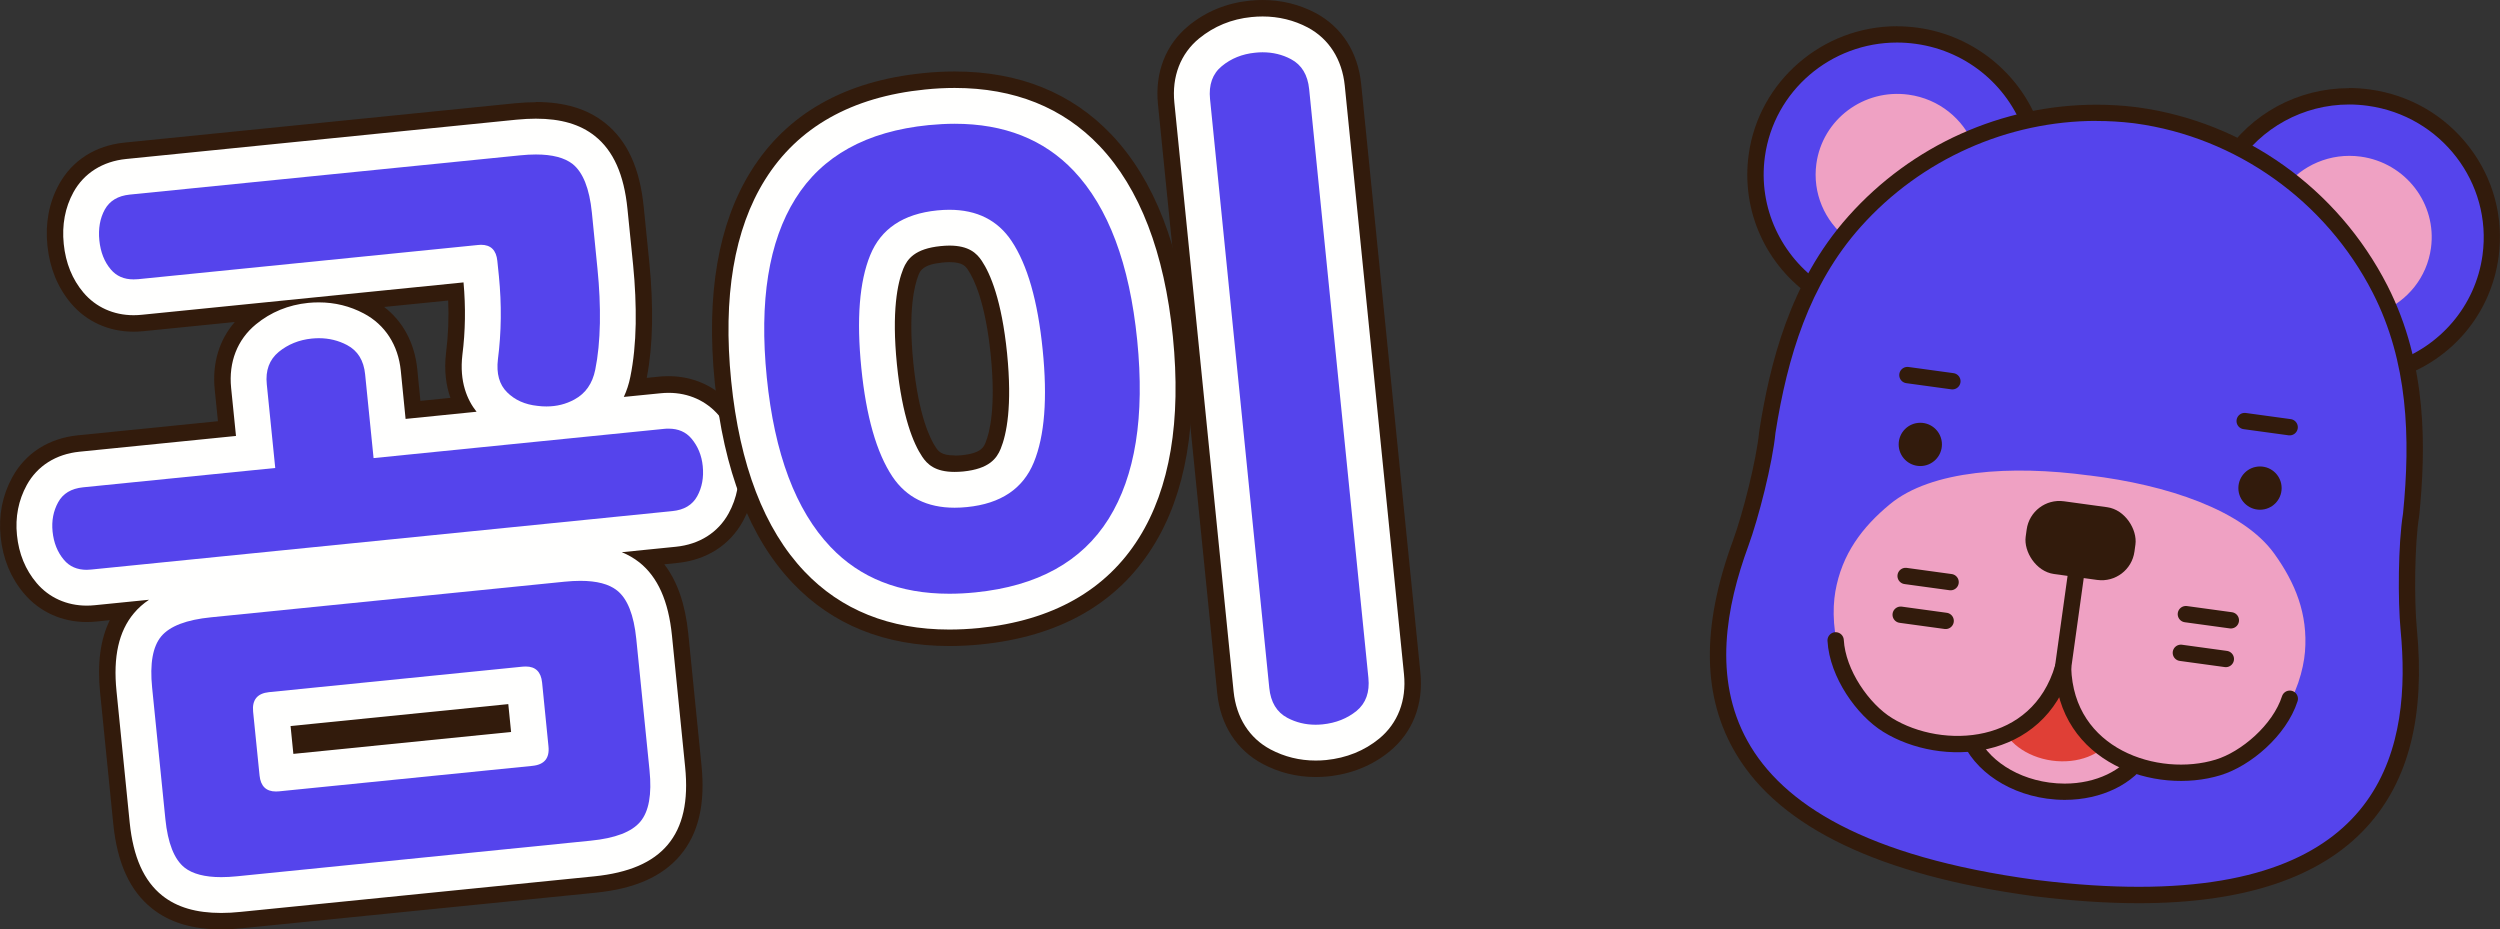 <svg xmlns="http://www.w3.org/2000/svg" id="Capa_2" data-name="Capa 2" viewBox="0 0 349.06 129.77"><rect x="0" y="0" width="349.06" height="129.77" fill="#333333" stroke="none"/><defs><style>      .cls-1, .cls-2 {        fill: #efa1c3;      }      .cls-3 {        fill: #321b0c;      }      .cls-4 {        stroke-width: 2.28px;      }      .cls-4, .cls-5 {        fill: none;        stroke: #321b0c;        stroke-linecap: round;        stroke-linejoin: round;      }      .cls-6 {        fill: #e03f36;      }      .cls-5 {        stroke-width: 2.28px;      }      .cls-7 {        fill: #5544ec;      }      .cls-8 {        fill: #5544ec;      }      .cls-9 {        fill: #fffffe;      }      .cls-2 {        stroke: #efa1c3;        stroke-miterlimit: 10;        stroke-width: .79px;      }    </style></defs><g id="Escenas"><g><g><g><g><path class="cls-9" d="M30.89,128.62c-3.76,0-6.69-.87-8.95-2.67-2.83-2.26-4.46-5.85-4.98-10.97l-1.84-18.35c-.5-4.92.29-8.65,2.42-11.4l-4.18.42c-.42.04-.85.07-1.26.07-3.13,0-5.92-1.26-7.87-3.56-1.72-2.02-2.73-4.49-3.02-7.32-.28-2.74.22-5.33,1.51-7.67,1.66-3.01,4.59-4.87,8.25-5.24l20.71-2.08-.57-5.57c-.4-3.99.98-7.5,3.89-9.88.41-.34.84-.66,1.29-.94l-16.38,1.65c-.43.04-.85.07-1.27.07-3.13,0-5.92-1.26-7.87-3.56-1.71-2.02-2.73-4.52-3.03-7.43-.29-2.89.21-5.54,1.49-7.88,1.66-3.01,4.59-4.87,8.25-5.24l54.51-5.49c1.02-.1,1.97-.15,2.83-.15,3.76,0,6.69.87,8.95,2.67,2.84,2.25,4.47,5.85,4.98,10.98l.79,7.83c.28,2.87.41,5.67.37,8.33-.05,2.79-.31,5.36-.77,7.62-.08.42-.19.83-.31,1.24l3.28-.33c.41-.04.85-.07,1.25-.07,3.12,0,5.92,1.26,7.88,3.55,1.71,2.03,2.73,4.46,3.01,7.21.28,2.83-.22,5.45-1.51,7.78-1.66,3.01-4.59,4.87-8.25,5.24l-4.16.42c2.62,2.27,4.14,5.77,4.64,10.69l1.84,18.35c.52,5.13-.36,8.97-2.7,11.74-2.29,2.72-5.9,4.29-11.03,4.81l-49.36,4.96c-.99.1-1.94.16-2.83.16ZM41.99,104l28.11-2.83-.16-1.6-28.11,2.83.16,1.6ZM49.88,42.08c.5.2.98.42,1.46.67,3.32,1.75,5.37,4.91,5.77,8.89l.56,5.58,6.9-.7c-.87-1.67-1.5-4.01-1.14-7.12.36-2.84.44-5.77.25-8.73l-13.79,1.39Z"></path><path class="cls-3" d="M74.83,16.57c3.49,0,6.18.79,8.23,2.42,2.58,2.05,4.07,5.38,4.55,10.19l.79,7.83c.28,2.83.4,5.59.36,8.2-.05,2.71-.3,5.2-.75,7.41-.2,1.01-.51,1.94-.91,2.8l5.12-.51c.38-.04.77-.06,1.14-.06,2.79,0,5.27,1.12,7,3.15,1.56,1.85,2.48,4.06,2.74,6.58.26,2.59-.2,4.98-1.37,7.11-1.47,2.67-4.08,4.32-7.36,4.65l-7.55.76c.9.37,1.71.84,2.45,1.42,2.57,2.05,4.06,5.38,4.55,10.19l1.84,18.35c.49,4.8-.31,8.37-2.43,10.89-2.09,2.48-5.44,3.92-10.27,4.41l-49.36,4.96c-.95.1-1.86.15-2.71.15-3.49,0-6.18-.79-8.23-2.42-2.57-2.05-4.06-5.38-4.55-10.19l-1.84-18.35c-.49-4.81.31-8.37,2.43-10.89.59-.71,1.3-1.34,2.11-1.88l-7.56.76c-.38.04-.77.06-1.14.06-2.79,0-5.27-1.12-6.99-3.15-1.57-1.85-2.49-4.1-2.75-6.69-.26-2.53.21-4.88,1.37-7,1.47-2.67,4.08-4.32,7.36-4.65l21.85-2.2-.68-6.72c-.36-3.59.87-6.74,3.47-8.87,2.07-1.7,4.53-2.71,7.3-2.99.5-.05.99-.07,1.48-.07,2.23,0,4.34.52,6.28,1.55,2.97,1.57,4.8,4.41,5.16,7.99l.67,6.73,9.91-1c-1.29-1.62-2.42-4.17-1.98-7.94.42-3.3.47-6.7.16-10.12l-44.92,4.52c-.39.04-.77.06-1.15.06-2.79,0-5.27-1.12-6.99-3.15-1.56-1.84-2.49-4.13-2.76-6.8-.27-2.66.19-5.09,1.35-7.21,1.47-2.67,4.08-4.32,7.36-4.65l54.51-5.49c.95-.09,1.86-.14,2.71-.14M40.96,105.26l30.4-3.06-.39-3.89-30.4,3.06.39,3.89M74.83,14.27c-.89,0-1.87.05-2.93.15l-54.52,5.49c-4.05.41-7.3,2.48-9.14,5.83-1.4,2.55-1.94,5.43-1.62,8.55.32,3.14,1.43,5.85,3.29,8.06,2.17,2.56,5.27,3.96,8.74,3.96.46,0,.91-.02,1.38-.07l12.75-1.28c-2.18,2.51-3.17,5.79-2.8,9.42l.45,4.43-19.56,1.97c-4.05.41-7.3,2.48-9.14,5.83-1.4,2.55-1.95,5.36-1.64,8.34.31,3.06,1.41,5.74,3.28,7.94,2.17,2.55,5.27,3.96,8.74,3.96.46,0,.92-.02,1.38-.07l1.84-.19c-1.32,2.69-1.77,6.04-1.35,10.14l1.84,18.35c.56,5.46,2.32,9.3,5.4,11.76,2.47,1.97,5.63,2.92,9.66,2.92.93,0,1.92-.05,2.95-.16l49.35-4.96c5.45-.55,9.31-2.26,11.8-5.22,2.55-3.03,3.52-7.15,2.96-12.61l-1.84-18.35c-.42-4.1-1.52-7.29-3.35-9.67l1.84-.19c4.05-.41,7.3-2.48,9.14-5.83,1.4-2.55,1.95-5.39,1.64-8.45-.31-2.99-1.41-5.62-3.27-7.83-2.18-2.56-5.29-3.97-8.76-3.97-.46,0-.92.02-1.38.07l-1.66.17c.44-2.25.69-4.79.74-7.54.04-2.71-.08-5.56-.37-8.47l-.79-7.83c-.54-5.45-2.31-9.3-5.41-11.76-2.47-1.96-5.63-2.92-9.66-2.92h0ZM53.62,42.86l8.96-.9c.1,2.48,0,4.93-.3,7.3-.3,2.55.02,4.63.61,6.29l-4.19.42-.44-4.44c-.37-3.63-1.99-6.65-4.62-8.67h0Z"></path></g><g><path class="cls-9" d="M183.69,107.34c-2.41,0-4.71-.57-6.83-1.68-3.31-1.76-5.36-4.95-5.77-9l-8.27-82.2c-.41-4.04.96-7.59,3.86-9.97,2.27-1.85,4.93-2.94,7.92-3.25.59-.06,1.15-.08,1.67-.08,2.45,0,4.76.56,6.86,1.67,3.31,1.77,5.36,4.96,5.77,9.01l8.27,82.19c.41,4.04-.96,7.59-3.86,9.98-2.25,1.85-4.95,2.94-8.04,3.26-.5.05-1.03.08-1.59.08Z"></path><path class="cls-3" d="M176.28,2.3c2.26,0,4.39.52,6.32,1.54,2.96,1.58,4.79,4.46,5.16,8.11l8.27,82.19c.37,3.66-.86,6.84-3.45,8.98-2.07,1.7-4.57,2.71-7.42,3-.49.05-.99.07-1.47.07-2.23,0-4.34-.52-6.29-1.55-2.96-1.57-4.79-4.45-5.16-8.1l-8.27-82.2c-.37-3.65.86-6.84,3.45-8.97,2.08-1.7,4.53-2.71,7.31-2.99.52-.05,1.04-.08,1.55-.08M176.28,0c-.56,0-1.14.03-1.77.09-3.23.33-6.1,1.5-8.55,3.5-3.21,2.64-4.73,6.54-4.28,10.98l8.27,82.2c.45,4.45,2.71,7.96,6.37,9.9,2.29,1.21,4.76,1.82,7.37,1.82.6,0,1.17-.03,1.7-.08,3.31-.34,6.22-1.52,8.65-3.51,3.21-2.65,4.73-6.55,4.28-10.99l-8.27-82.19c-.45-4.44-2.71-7.96-6.37-9.91-2.28-1.2-4.76-1.81-7.4-1.81h0Z"></path></g><g><path class="cls-9" d="M132.54,89.05c-8.64,0-15.73-2.85-21.05-8.47-5.79-6.1-9.33-15.27-10.54-27.28-1.21-12,.44-21.7,4.9-28.82,4.77-7.64,12.57-12.06,23.18-13.13,1.42-.15,2.86-.23,4.28-.23,8.64,0,15.73,2.85,21.06,8.47,5.79,6.11,9.33,15.29,10.54,27.28,1.21,12.01-.44,21.71-4.9,28.83-4.78,7.65-12.58,12.07-23.19,13.13-1.46.14-2.89.22-4.28.22ZM132.55,35.44c-.35,0-.72.03-1.1.06-3.4.34-3.96,1.71-4.27,2.45-.76,1.88-1.52,5.63-.81,12.8.73,7.19,2.22,10.69,3.34,12.36.53.78,1.28,1.62,3.58,1.62.35,0,.72-.02,1.1-.05,3.13-.32,3.84-1.44,4.27-2.46.77-1.87,1.53-5.6.81-12.79-.73-7.18-2.22-10.69-3.34-12.38-.52-.78-1.27-1.62-3.57-1.62Z"></path><path class="cls-3" d="M133.3,12.28c8.31,0,15.12,2.73,20.23,8.11,5.6,5.91,9.05,14.86,10.23,26.6s-.41,21.2-4.73,28.1c-4.58,7.33-12.09,11.57-22.33,12.6-1.42.14-2.82.21-4.16.21-8.31,0-15.12-2.73-20.22-8.11-5.61-5.91-9.05-14.86-10.23-26.6-1.18-11.73.41-21.19,4.73-28.1,4.58-7.33,12.09-11.56,22.32-12.59,1.42-.15,2.82-.22,4.16-.22M133.29,65.89c.38,0,.79-.02,1.21-.06,3.61-.37,4.66-1.81,5.22-3.17.82-2,1.63-5.94.89-13.34-.75-7.4-2.33-11.1-3.53-12.9-.7-1.05-1.79-2.13-4.53-2.13-.38,0-.79.03-1.21.07-3.6.36-4.66,1.8-5.22,3.16-.81,2-1.63,5.94-.89,13.35.75,7.4,2.33,11.1,3.53,12.89.71,1.06,1.79,2.13,4.53,2.13M133.3,9.98c-1.46,0-2.94.08-4.4.23-10.97,1.1-19.06,5.7-24.03,13.66-4.6,7.35-6.3,17.29-5.07,29.55,1.23,12.26,4.88,21.67,10.85,27.95,5.55,5.86,12.92,8.83,21.89,8.83,1.42,0,2.9-.07,4.39-.22,10.99-1.1,19.08-5.7,24.05-13.67,4.6-7.34,6.3-17.28,5.07-29.55-1.23-12.25-4.88-21.65-10.85-27.95-5.56-5.86-12.93-8.83-21.9-8.83h0ZM133.29,63.59c-1.88,0-2.29-.62-2.62-1.11-.86-1.28-2.41-4.52-3.15-11.84-.73-7.29.15-10.81.73-12.25.24-.58.6-1.46,3.32-1.73.42-.04.73-.06.98-.06,1.88,0,2.29.61,2.62,1.11.86,1.29,2.42,4.55,3.16,11.86.73,7.31-.14,10.81-.73,12.24-.24.59-.61,1.48-3.33,1.75-.33.03-.66.05-.98.05h0Z"></path></g></g><g><path class="cls-7" d="M158.78,47.49c-1.07-10.66-4.03-18.54-8.88-23.66-4.15-4.36-9.68-6.55-16.6-6.55-1.18,0-2.4.07-3.66.19-8.66.87-14.85,4.3-18.58,10.27-3.74,5.98-5.07,14.3-4,24.95,1.07,10.66,4.04,18.55,8.89,23.66,4.14,4.37,9.67,6.55,16.59,6.55,1.18,0,2.4-.06,3.66-.19,8.66-.87,14.85-4.29,18.59-10.27,3.73-5.97,5.06-14.29,3.99-24.95ZM144.35,64.55c-1.51,3.69-4.62,5.78-9.34,6.25-.6.06-1.17.09-1.72.09-3.85,0-6.75-1.45-8.69-4.35-2.21-3.32-3.66-8.38-4.34-15.17-.68-6.8-.27-12.04,1.24-15.74,1.5-3.69,4.62-5.77,9.34-6.25.59-.06,1.16-.09,1.71-.09,3.86,0,6.75,1.46,8.69,4.36,2.21,3.32,3.66,8.37,4.34,15.17.69,6.8.28,12.04-1.23,15.73ZM191.06,94.64l-8.27-82.19c-.2-2-1.05-3.4-2.54-4.19-1.2-.64-2.53-.96-3.97-.96-.34,0-.69.02-1.05.06-1.79.18-3.33.8-4.63,1.87-1.31,1.07-1.85,2.61-1.65,4.61l8.27,82.2c.2,2,1.04,3.4,2.53,4.19,1.21.64,2.52.96,3.94.96.32,0,.64-.02.97-.05,1.86-.19,3.44-.82,4.75-1.88,1.3-1.08,1.85-2.61,1.65-4.62Z"></path><path class="cls-7" d="M98.12,65.08c-.15-1.5-.68-2.78-1.58-3.85-.78-.92-1.84-1.38-3.18-1.38-.2,0-.42,0-.64.03l-40.56,4.08-1.18-11.7c-.19-1.93-1.03-3.29-2.52-4.08-1.21-.64-2.53-.96-3.94-.96-.32,0-.65.02-.98.05-1.79.18-3.33.81-4.63,1.87-1.3,1.08-1.86,2.58-1.66,4.51l1.18,11.69-26.83,2.7c-1.65.17-2.81.86-3.48,2.09-.67,1.22-.93,2.58-.78,4.08.16,1.58.69,2.9,1.59,3.96.78.93,1.84,1.39,3.18,1.39.21,0,.42-.02.64-.04l81.12-8.16c1.65-.16,2.81-.86,3.48-2.08.67-1.22.93-2.62.77-4.2ZM15.48,37.63c.78.92,1.83,1.38,3.17,1.38.21,0,.43-.01.65-.03l47.42-4.77c.15-.02.3-.03.44-.03,1.37,0,2.13.75,2.28,2.25l.22,2.14c.39,3.94.35,7.81-.14,11.61-.23,1.98.19,3.51,1.28,4.59,1.08,1.08,2.5,1.72,4.25,1.9.43.06.85.08,1.25.08,1.42,0,2.72-.32,3.92-.98,1.54-.84,2.5-2.22,2.89-4.14.39-1.91.6-4.08.65-6.51.04-2.42-.07-4.96-.34-7.61l-.78-7.83c-.34-3.36-1.24-5.62-2.69-6.78-1.12-.88-2.83-1.33-5.12-1.33-.68,0-1.42.04-2.21.12l-54.51,5.48c-1.65.17-2.8.87-3.48,2.09-.67,1.22-.92,2.66-.76,4.3.17,1.65.7,3,1.61,4.07ZM90.69,107.56l-1.85-18.35c-.34-3.36-1.23-5.62-2.69-6.77-1.12-.89-2.82-1.34-5.11-1.34-.69,0-1.43.04-2.22.12l-49.35,4.97c-3.44.34-5.75,1.23-6.95,2.65-1.19,1.42-1.62,3.81-1.28,7.17l1.85,18.35c.34,3.36,1.23,5.62,2.68,6.78,1.12.88,2.83,1.33,5.12,1.33.68,0,1.42-.04,2.21-.12l49.36-4.97c3.44-.34,5.75-1.23,6.94-2.65,1.2-1.42,1.63-3.81,1.29-7.17ZM74.36,106.93l-35.4,3.56c-.16.01-.3.02-.44.02-1.37,0-2.13-.75-2.28-2.24l-.9-8.91c-.16-1.64.58-2.55,2.22-2.72l35.41-3.56c.15-.01.3-.02.44-.02,1.37,0,2.13.75,2.28,2.24l.89,8.91c.17,1.64-.57,2.55-2.22,2.72Z"></path></g></g><g id="Lineal"><g><g><g><path class="cls-8" d="M253.79,40.61c-6.26-4.24-9.51-11.47-8.5-18.89,1.32-9.65,9.74-16.93,19.58-16.93.91,0,1.84.06,2.75.19,7.62,1.04,14.01,6.42,16.29,13.69l.24.78-29.71,21.61-.66-.45Z"></path><path class="cls-3" d="M264.87,5.94c.86,0,1.72.06,2.6.18,7.45,1.02,13.27,6.24,15.36,12.9l-28.4,20.65c-5.67-3.84-8.99-10.62-8.01-17.79,1.27-9.25,9.26-15.94,18.45-15.94M264.87,3.66c-10.4,0-19.31,7.7-20.71,17.91-1.08,7.85,2.37,15.5,8.99,19.98l1.32.9,1.29-.94,28.4-20.65,1.32-.96-.49-1.56c-2.41-7.69-9.17-13.37-17.23-14.47-.96-.13-1.94-.2-2.9-.2h0Z"></path></g><path class="cls-2" d="M275.23,20.44c-1.42-3.55-4.69-6.27-8.8-6.83-6.05-.83-11.61,3.34-12.43,9.31-.54,3.96,1.13,7.71,4.09,10.04l17.14-12.52Z"></path></g><g><g><path class="cls-8" d="M310.91,23.12l.45-.69c3.66-5.63,9.87-8.99,16.63-8.99.91,0,1.84.06,2.75.19,10.84,1.49,18.47,11.41,17,22.13-1.02,7.41-6.1,13.51-13.27,15.9l-.76.25-22.8-28.8Z"></path><path class="cls-3" d="M327.99,14.59c.86,0,1.72.06,2.6.18,10.24,1.4,17.41,10.74,16.03,20.85-.98,7.17-6.01,12.81-12.5,14.98l-21.79-27.54c3.36-5.17,9.22-8.47,15.67-8.47M327.99,12.31h0c-7.14,0-13.71,3.55-17.58,9.5l-.89,1.37,1.01,1.28,21.79,27.54.99,1.25,1.52-.51c7.58-2.53,12.96-8.98,14.03-16.83.75-5.5-.7-10.96-4.1-15.39-3.39-4.42-8.32-7.27-13.87-8.03-.96-.13-1.94-.2-2.9-.2h0Z"></path></g><path class="cls-2" d="M319.25,26.48c2.33-3.04,6.21-4.78,10.31-4.22,6.05.83,10.29,6.34,9.47,12.32-.54,3.96-3.17,7.12-6.64,8.57l-13.14-16.67Z"></path></g></g><g><path class="cls-7" d="M298.64,124.97c-4.31,0-9.05-.31-14.09-.93-.16-.01-.41-.04-.58-.08-20.92-2.83-34.56-9.29-40.53-19.19-4.6-7.63-4.73-17.09-.4-28.9,1.41-3.83,3.35-11.46,3.74-15.56,2.1-13.27,5.85-22.31,12.17-29.39,8.61-9.65,20.92-15.18,33.77-15.18,1.75,0,3.51.11,5.23.31l.39.05c14.53,1.99,27.23,11.06,33.98,24.26,4.32,8.45,5.66,18.15,4.34,31.44-.67,4.17-.73,11.9-.34,16.07,1.14,11.83-1.05,20.6-6.68,26.79-6.21,6.83-16.63,10.29-31,10.29Z"></path><path class="cls-3" d="M292.71,16.89c1.7,0,3.4.1,5.1.3l.38.05c13.99,1.92,26.52,10.76,33.11,23.65,4.91,9.61,5.28,20.17,4.22,30.81-.69,4.25-.73,12.16-.34,16.28,1.53,15.92-2,35.84-36.54,35.84-4.19,0-8.84-.29-13.99-.92-.08,0-.42-.04-.5-.06-47.53-6.43-46.22-29.74-40.05-46.58,1.43-3.89,3.39-11.56,3.8-15.84,1.67-10.56,4.7-20.69,11.89-28.74,8.47-9.49,20.59-14.8,32.92-14.8M292.71,14.62h0c-13.18,0-25.8,5.67-34.62,15.56-8.3,9.29-11,20.86-12.44,29.9v.07s-.02.07-.02.07c-.38,4.01-2.29,11.5-3.67,15.27-4.46,12.16-4.29,21.94.5,29.88,6.15,10.21,20.06,16.84,41.33,19.73.19.04.44.07.64.08,5.08.62,9.86.93,14.21.93,14.7,0,25.41-3.59,31.84-10.67,5.86-6.45,8.14-15.5,6.97-27.67-.38-4.01-.32-11.75.32-15.7v-.07s.02-.07.02-.07c.9-9.11,1.21-20.98-4.46-32.07-6.92-13.53-19.94-22.83-34.83-24.87l-.4-.05c-1.79-.22-3.6-.32-5.39-.32h0Z"></path></g><g><g><g><path class="cls-1" d="M288.28,110.54c-.77,0-1.55-.05-2.33-.16-5.61-.77-10.17-4.18-11.34-8.48-.03-.12-.05-.25-.04-.37.29-4.57,3.21-13.22,12.21-13.22.69,0,1.42.05,2.16.15,3.71.51,6.51,2.08,8.33,4.67,3.42,4.87,2.05,11.55,1.99,11.83-.03.12-.07.24-.14.35-1.96,3.22-6.12,5.22-10.85,5.22Z"></path><path class="cls-3" d="M286.79,89.45c.63,0,1.3.05,2.01.14,12.23,1.68,9.36,15.14,9.36,15.14-1.73,2.84-5.51,4.68-9.88,4.68-.71,0-1.44-.05-2.17-.15-5.27-.72-9.38-3.9-10.4-7.65,0,0,.76-12.15,11.08-12.15M286.79,87.17h0c-9.86,0-13.04,9.35-13.35,14.29-.02.25.01.5.08.74,1.29,4.74,6.23,8.48,12.29,9.31.83.11,1.66.17,2.48.17,5.13,0,9.66-2.21,11.82-5.77.13-.22.23-.46.28-.71.06-.3,1.53-7.44-2.17-12.72-2.01-2.86-5.07-4.59-9.11-5.15-.79-.11-1.57-.16-2.31-.16h0Z"></path></g><path class="cls-6" d="M294.82,103.08c-1.39,2.28-4.69,3.61-8.3,3.12-3.63-.5-6.46-2.69-7.17-5.27,0,0,.59-9.43,9.02-8.28,8.43,1.16,6.45,10.43,6.45,10.43Z"></path></g><path class="cls-1" d="M307.85,107.21c-7.18,1.54-15.87-1.69-18.26-9.23-.67-2.09-1.05-4.39-1.08-7.04-.7,2.55-1.65,4.68-2.83,6.53-4.22,6.69-13.44,7.61-20,4.3-9.19-4.64-10.27-14.26-9.42-19.19.92-5.24,3.75-8.98,7.62-12.18,5.77-4.77,16.94-5.48,27.76-4.02.01,0,.04,0,.06,0,10.84,1.31,21.47,4.84,25.84,10.92,2.93,4.08,4.72,8.41,4.29,13.71-.42,4.99-3.9,14.02-13.97,16.18Z"></path><rect class="cls-3" x="282.84" y="70.34" width="15.33" height="10.25" rx="4.62" ry="4.62" transform="translate(12.94 -38.76) rotate(7.81)"></rect><g><line class="cls-4" x1="266.07" y1="80.42" x2="272.35" y2="81.28"></line><line class="cls-4" x1="265.38" y1="85.83" x2="271.66" y2="86.69"></line><line class="cls-4" x1="311.48" y1="86.61" x2="305.2" y2="85.75"></line><line class="cls-4" x1="310.78" y1="92.01" x2="304.5" y2="91.15"></line></g><g><circle class="cls-3" cx="268.12" cy="62.05" r="3.02"></circle><circle class="cls-3" cx="315.55" cy="68.15" r="3.02"></circle><line class="cls-4" x1="266.32" y1="52.37" x2="272.6" y2="53.23"></line><line class="cls-4" x1="319.69" y1="59.65" x2="313.41" y2="58.79"></line></g></g><line class="cls-5" x1="290.29" y1="77.12" x2="287.86" y2="94.58"></line><path class="cls-5" d="M256.3,89.41c.26,4.65,3.82,9.69,7.26,11.81,7.59,4.68,21,3.92,24.49-8.02.34,12.43,13.12,16.56,21.65,13.95,3.87-1.18,8.58-5.16,10.01-9.59"></path></g></g></g></svg>